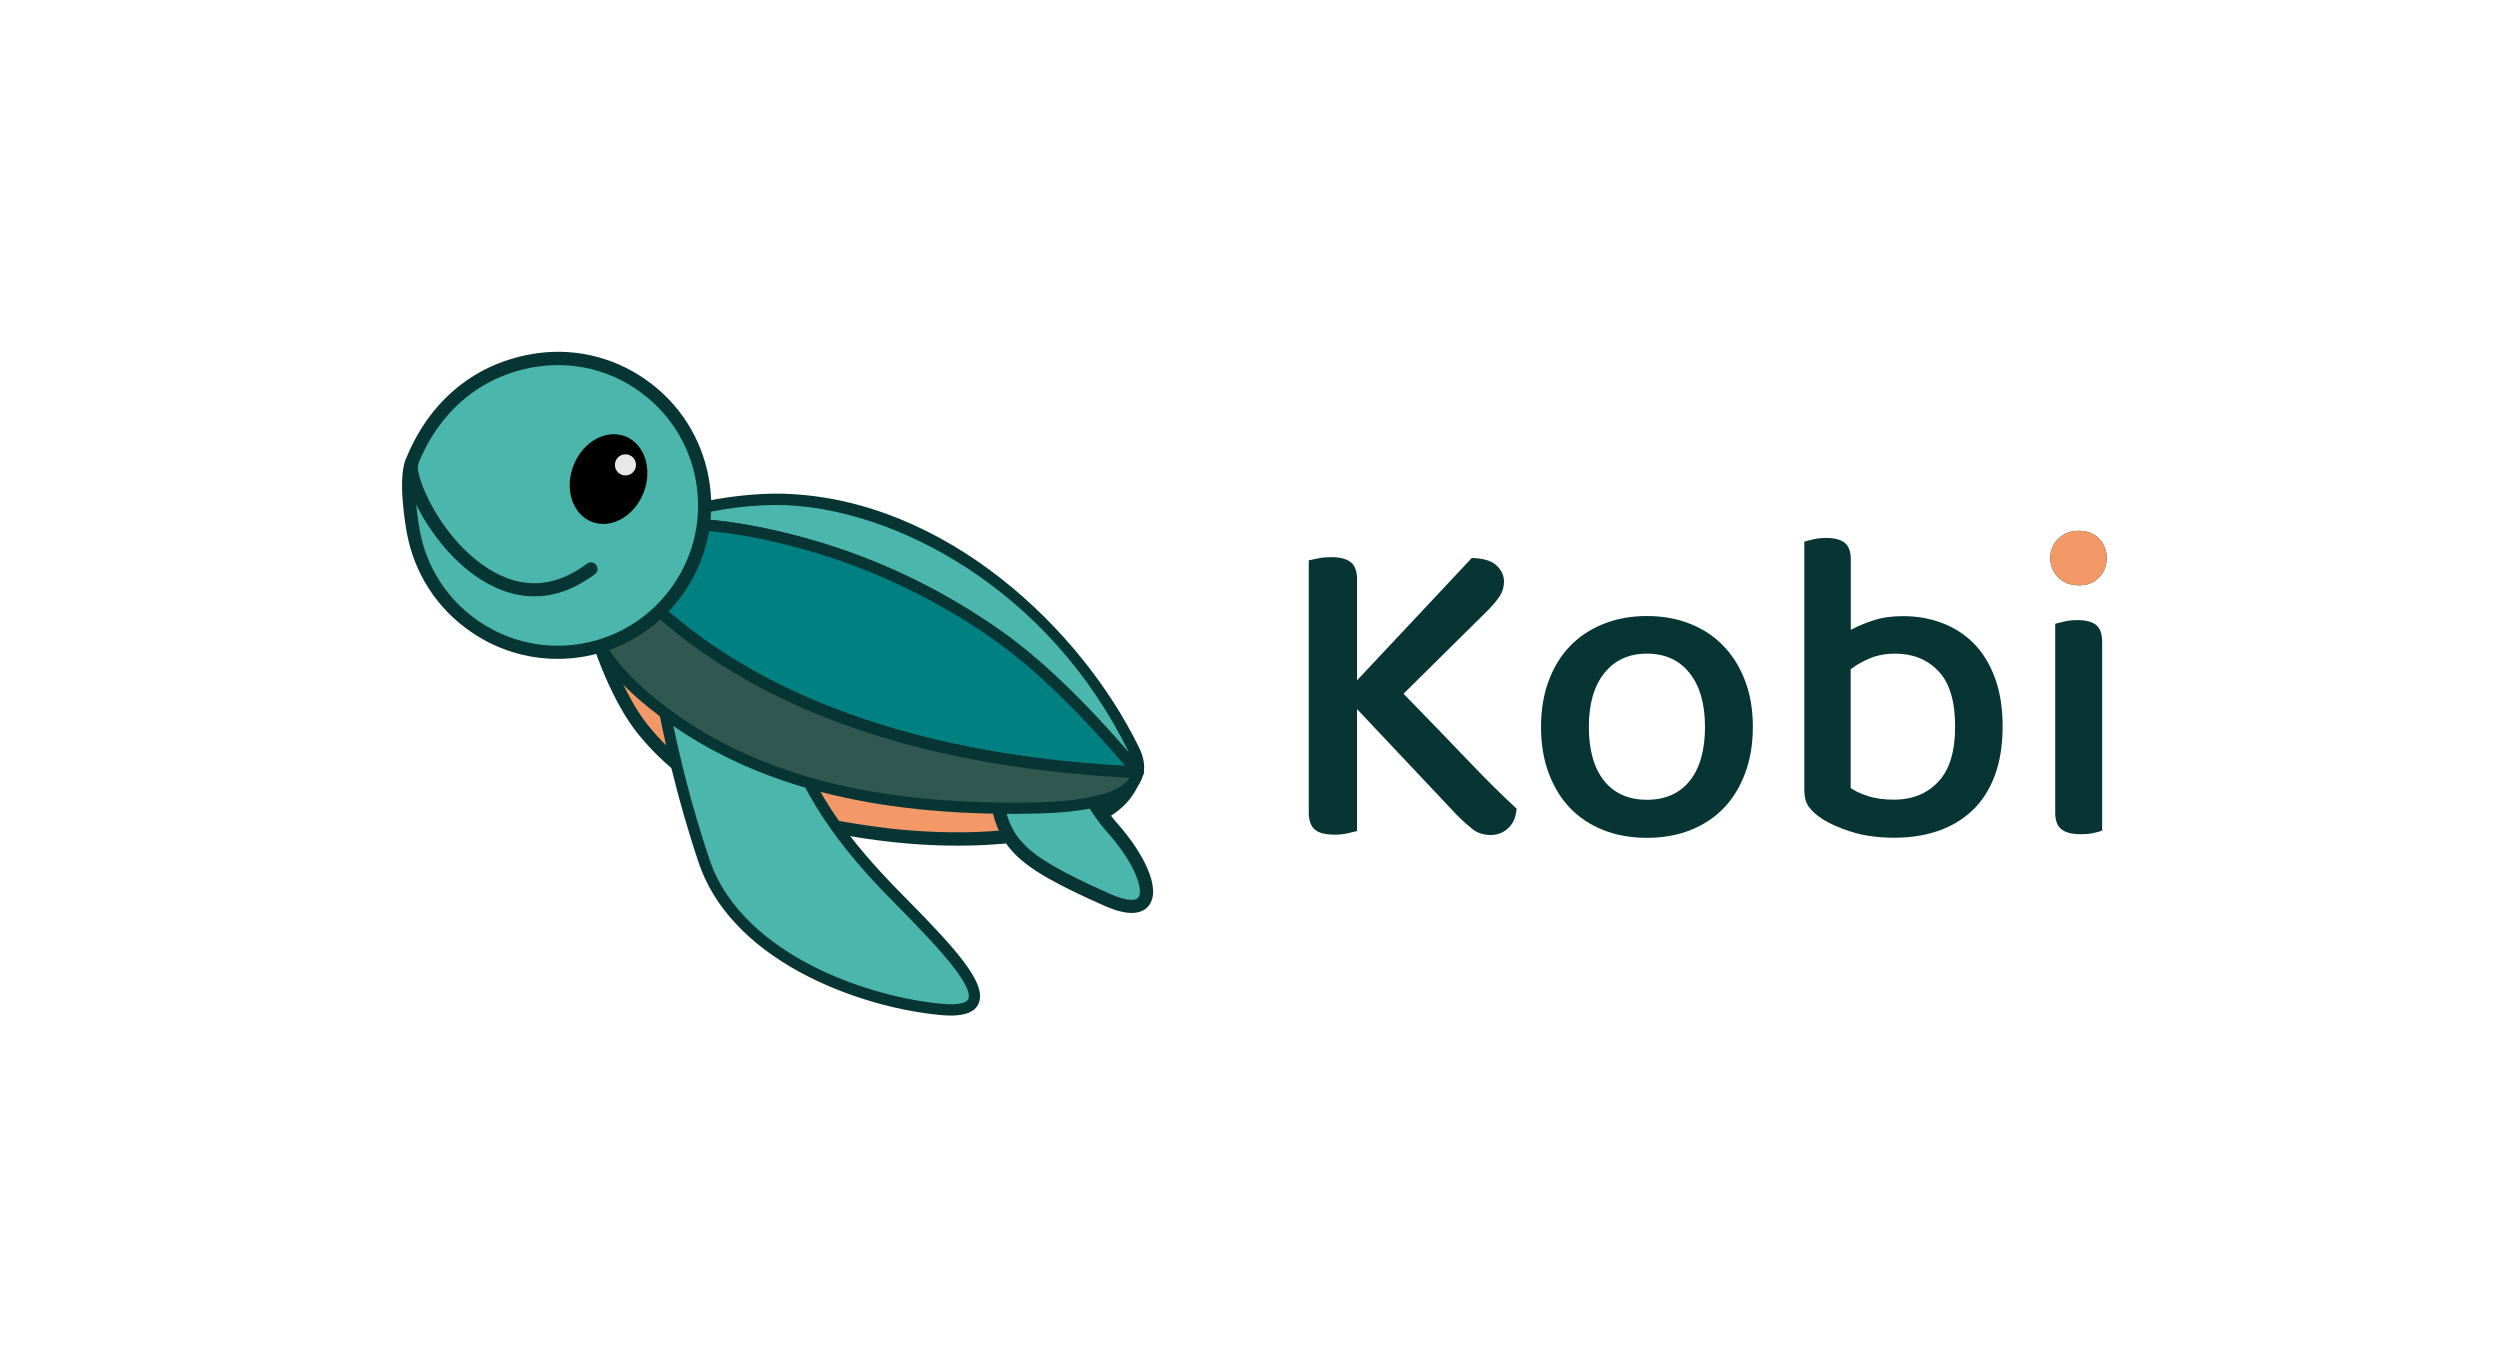 <?xml version="1.0" encoding="utf-8"?>
<svg id="kobi_logo_and_text" version="1.1" xmlns="http://www.w3.org/2000/svg" xmlns:xlink="http://www.w3.org/1999/xlink" x="0px" y="0px" viewBox="0 0 220 120" style="enable-background:new 0 0 220 120;" xml:space="preserve">
              <path class="st0" d="M119.42,62.4v10.73c-0.21,0.05-0.49,0.12-0.83,0.2c-0.34,0.08-0.72,0.12-1.14,0.12c-0.81,0-1.4-0.15-1.75-0.45&#9;&#9;&#9;&#9;&#9;&#9;c-0.35-0.3-0.53-0.81-0.53-1.51V49.31c0.21-0.05,0.49-0.11,0.85-0.18c0.35-0.07,0.73-0.1,1.12-0.1c0.76,0,1.33,0.14,1.71,0.43&#9;&#9;&#9;&#9;&#9;&#9;c0.38,0.29,0.57,0.8,0.57,1.53v8.88l10.1-10.77c1,0.03,1.72,0.24,2.16,0.65c0.45,0.41,0.67,0.88,0.67,1.43&#9;&#9;&#9;&#9;&#9;&#9;c0,0.45-0.12,0.86-0.35,1.24c-0.24,0.38-0.58,0.79-1.02,1.24l-7.47,7.39c2.17,2.23,4.08,4.2,5.72,5.92&#9;&#9;&#9;&#9;&#9;&#9;c1.64,1.72,3.05,3.11,4.23,4.19c-0.05,0.73-0.29,1.3-0.73,1.71c-0.43,0.41-0.95,0.61-1.55,0.61c-0.63,0-1.16-0.17-1.59-0.51&#9;&#9;&#9;&#9;&#9;&#9;c-0.43-0.34-0.87-0.73-1.32-1.18L119.42,62.4z" style="fill:rgb(6, 53, 52); stroke:none; stroke-width:1px; "/>
              <path class="st0" d="M154.25,63.97c0,1.49-0.22,2.84-0.67,4.05c-0.45,1.21-1.07,2.23-1.87,3.07c-0.8,0.84-1.78,1.49-2.93,1.95&#9;&#9;&#9;&#9;&#9;&#9;c-1.15,0.46-2.44,0.69-3.85,0.69c-1.42,0-2.7-0.23-3.85-0.69c-1.15-0.46-2.13-1.11-2.93-1.95c-0.8-0.84-1.42-1.86-1.87-3.07&#9;&#9;&#9;&#9;&#9;&#9;c-0.45-1.2-0.67-2.56-0.67-4.05c0-1.49,0.22-2.84,0.67-4.05c0.45-1.2,1.07-2.23,1.89-3.07c0.81-0.84,1.79-1.49,2.95-1.95&#9;&#9;&#9;&#9;&#9;&#9;c1.15-0.46,2.42-0.69,3.81-0.69c1.39,0,2.66,0.23,3.81,0.69c1.15,0.46,2.14,1.11,2.95,1.97c0.81,0.85,1.44,1.87,1.89,3.07&#9;&#9;&#9;&#9;&#9;&#9;C154.03,61.13,154.25,62.47,154.25,63.97z M144.93,57.52c-1.57,0-2.82,0.56-3.73,1.69c-0.92,1.13-1.38,2.71-1.38,4.76&#9;&#9;&#9;&#9;&#9;&#9;c0,2.04,0.45,3.62,1.34,4.74c0.89,1.11,2.15,1.67,3.77,1.67c1.62,0,2.88-0.56,3.77-1.67c0.89-1.11,1.34-2.69,1.34-4.74&#9;&#9;&#9;&#9;&#9;&#9;c0-2.02-0.45-3.6-1.36-4.74C147.78,58.09,146.53,57.52,144.93,57.52z" style="fill:rgb(6, 53, 52); stroke:none; stroke-width:1px; "/>
              <path class="st0" d="M167.46,54.22c1.23,0,2.38,0.2,3.46,0.61c1.07,0.41,2,1.01,2.79,1.81c0.79,0.8,1.4,1.81,1.85,3.03&#9;&#9;&#9;&#9;&#9;&#9;c0.45,1.22,0.67,2.64,0.67,4.26c0,1.65-0.23,3.09-0.69,4.32c-0.46,1.23-1.11,2.25-1.95,3.05c-0.84,0.8-1.84,1.4-3.01,1.81&#9;&#9;&#9;&#9;&#9;&#9;c-1.17,0.41-2.46,0.61-3.87,0.61c-1.41,0-2.67-0.17-3.75-0.51c-1.09-0.34-1.97-0.73-2.65-1.18c-0.55-0.37-0.94-0.73-1.18-1.1&#9;&#9;&#9;&#9;&#9;&#9;c-0.24-0.37-0.35-0.84-0.35-1.41V47.66c0.18-0.05,0.44-0.12,0.79-0.2c0.34-0.08,0.71-0.12,1.1-0.12c0.76,0,1.32,0.14,1.67,0.43&#9;&#9;&#9;&#9;&#9;&#9;c0.35,0.29,0.53,0.77,0.53,1.45v6.21c0.58-0.31,1.24-0.6,2-0.84C165.62,54.34,166.49,54.22,167.46,54.22z M166.79,57.52&#9;&#9;&#9;&#9;&#9;&#9;c-0.84,0-1.59,0.14-2.24,0.41c-0.66,0.28-1.22,0.6-1.69,0.96v10.46c0.37,0.26,0.88,0.5,1.53,0.71c0.65,0.21,1.42,0.31,2.28,0.31&#9;&#9;&#9;&#9;&#9;&#9;c1.6,0,2.9-0.52,3.89-1.57c1-1.05,1.49-2.67,1.49-4.87c0-2.23-0.49-3.85-1.47-4.87C169.6,58.03,168.33,57.52,166.79,57.52z" style="fill:rgb(6, 53, 52); stroke:none; stroke-width:1px; "/>
              <path class="st0" d="M180.43,49.11c0-0.68,0.24-1.25,0.71-1.71c0.47-0.46,1.07-0.69,1.81-0.69c0.73,0,1.32,0.23,1.77,0.69&#9;&#9;&#9;&#9;&#9;&#9;c0.44,0.46,0.67,1.03,0.67,1.71c0,0.68-0.22,1.25-0.67,1.71c-0.45,0.46-1.04,0.69-1.77,0.69c-0.73,0-1.34-0.23-1.81-0.69&#9;&#9;&#9;&#9;&#9;&#9;C180.66,50.36,180.43,49.79,180.43,49.11z M184.99,73.09c-0.18,0.08-0.44,0.15-0.77,0.22c-0.33,0.07-0.7,0.1-1.12,0.1&#9;&#9;&#9;&#9;&#9;&#9;c-0.76,0-1.32-0.14-1.69-0.43c-0.37-0.29-0.55-0.77-0.55-1.45V54.89c0.21-0.05,0.48-0.12,0.81-0.2c0.33-0.08,0.7-0.12,1.12-0.12&#9;&#9;&#9;&#9;&#9;&#9;c0.76,0,1.32,0.14,1.67,0.43c0.35,0.29,0.53,0.79,0.53,1.49V73.09z" style="fill:rgb(6, 53, 52); stroke:none; stroke-width:1px; "/>
              <path class="st1" d="M180.43,49.11c0-0.68,0.24-1.25,0.71-1.71c0.47-0.46,1.07-0.69,1.81-0.69c0.73,0,1.32,0.23,1.77,0.69&#9;&#9;&#9;&#9;&#9;&#9;c0.44,0.46,0.67,1.03,0.67,1.71c0,0.68-0.22,1.25-0.67,1.71c-0.45,0.46-1.04,0.69-1.77,0.69c-0.73,0-1.34-0.23-1.81-0.69&#9;&#9;&#9;&#9;&#9;&#9;C180.66,50.36,180.43,49.79,180.43,49.11z" style="fill:rgb(243, 153, 104); stroke:none; stroke-width:1px; "/>
              <path class="st1" d="M99.68,67.5c0.04,0.04,0.07,0.08,0.1,0.12c0.28,0.41,0.02,0.86-0.18,1.31c-0.86,1.91-2.85,2.99-4.91,3.58&#9;&#9;&#9;&#9;&#9;&#9;c-5.84,1.68-12.6,1.59-18.42,0.73c-8.26-1.22-14.82-2.95-19.73-9.08c-2.01-2.5-3.84-7.04-4.51-10.14c3.85,1.33,7.2,2.51,11.17,3.56&#9;&#9;&#9;&#9;&#9;&#9;c11.58,3.07,23.15,6.15,34.73,9.22C98.44,66.92,99.29,67.1,99.68,67.5z" style="fill:rgb(243, 153, 104); stroke:none; stroke-width:1px; "/>
              <path class="st0" d="M84.3,74.42c-3.02,0-5.83-0.28-8.11-0.62c-9.09-1.35-15.29-3.3-20.1-9.29c-2.11-2.63-3.96-7.31-4.63-10.38&#9;&#9;&#9;&#9;&#9;&#9;c-0.04-0.21,0.02-0.42,0.18-0.56c0.16-0.14,0.38-0.18,0.58-0.11l0.46,0.16c3.69,1.28,6.88,2.38,10.67,3.39l34.92,9.27&#9;&#9;&#9;&#9;&#9;&#9;c0.58,0.15,1.37,0.35,1.82,0.81l0,0c0.06,0.06,0.12,0.13,0.17,0.2c0.43,0.65,0.13,1.31-0.08,1.76l-0.05,0.11&#9;&#9;&#9;&#9;&#9;&#9;c-0.82,1.81-2.59,3.12-5.28,3.9C91.34,74.07,87.68,74.42,84.3,74.42z M52.85,54.91c0.78,2.88,2.37,6.66,4.15,8.88&#9;&#9;&#9;&#9;&#9;&#9;c4.57,5.69,10.56,7.56,19.36,8.86c6.69,0.99,13.15,0.74,18.18-0.71c2.34-0.68,3.87-1.77,4.54-3.26l0.06-0.12&#9;&#9;&#9;&#9;&#9;&#9;c0.14-0.31,0.23-0.52,0.17-0.62c-0.01-0.01-0.02-0.02-0.03-0.04c0,0,0,0,0,0c-0.23-0.23-0.89-0.4-1.28-0.5l-0.2-0.05l-34.73-9.22&#9;&#9;&#9;&#9;&#9;&#9;C59.41,57.17,56.33,56.12,52.85,54.91z" style="fill:rgb(6, 53, 52); stroke:none; stroke-width:1px; "/>
              <path class="st2" d="M57.2,54.2c0,0,0.89,10.14,4.78,21.63c2.8,8.27,13.61,12.3,20.8,12.99c7.36,0.71-0.79-6.64-4.87-10.92&#9;&#9;&#9;&#9;&#9;&#9;c-6.52-6.84-7.75-11.18-9.24-15.29c-2.81-7.77-6.34-7.65-6.34-7.65L57.2,54.2z" style="fill:rgb(75, 182, 171); stroke:none; stroke-width:1px; "/>
              <path class="st0" d="M83.67,89.37c-0.29,0-0.6-0.02-0.94-0.05c-4.13-0.4-8.59-1.75-12.23-3.71c-4.59-2.47-7.69-5.8-8.99-9.62&#9;&#9;&#9;&#9;&#9;&#9;c-3.86-11.41-4.8-21.65-4.81-21.75l-0.06-0.63l5.71,0.85c0.51,0.01,4.03,0.39,6.77,7.98c0.11,0.29,0.21,0.59,0.32,0.88&#9;&#9;&#9;&#9;&#9;&#9;c1.39,3.91,2.83,7.95,8.82,14.23c0.5,0.52,1.05,1.09,1.64,1.68c4.16,4.23,7.04,7.36,6.2,9.12C85.77,89.04,84.98,89.37,83.67,89.37z&#9;&#9;&#9;&#9;&#9;&#9;M57.76,54.79c0.27,2.39,1.41,11.2,4.69,20.88c1.53,4.52,5.47,7.42,8.52,9.06c3.53,1.9,7.85,3.21,11.86,3.6&#9;&#9;&#9;&#9;&#9;&#9;c1.88,0.18,2.29-0.22,2.37-0.4c0.6-1.26-3.54-5.47-6.01-7.99c-0.59-0.6-1.15-1.17-1.65-1.69c-6.14-6.44-7.68-10.77-9.04-14.59&#9;&#9;&#9;&#9;&#9;&#9;c-0.1-0.29-0.21-0.59-0.31-0.88c-2.62-7.24-5.83-7.32-5.87-7.32h0l-0.04,0l-0.05-0.01L57.76,54.79z" style="fill:rgb(6, 53, 52); stroke:none; stroke-width:1px; "/>
              <path class="st2" d="M85.74,61.52c0,0,0.57,1.27,1.76,7.89c0.84,4.66,1.54,6.05,9.99,9.8c4.69,2.08,4.22-2.03,0.41-6.34&#9;&#9;&#9;&#9;&#9;&#9;c-2.3-2.6-3.29-5.55-4.1-7.83c-1.54-4.32-5.23-3.08-5.23-3.08L85.74,61.52z" style="fill:rgb(75, 182, 171); stroke:none; stroke-width:1px; "/>
              <path class="st0" d="M99.58,80.34c-0.58,0-1.33-0.17-2.32-0.6c-8.44-3.74-9.42-5.18-10.33-10.23c-1.14-6.36-1.7-7.7-1.72-7.76&#9;&#9;&#9;&#9;&#9;&#9;l-0.41-0.96l3.75,0.57c0.77-0.19,4.28-0.8,5.81,3.48l0.11,0.31c0.78,2.2,1.75,4.93,3.88,7.34c2.19,2.47,3.89,5.65,2.77,7.17&#9;&#9;&#9;&#9;&#9;&#9;C100.86,80.02,100.39,80.34,99.58,80.34z M86.58,62.24c0.29,1.04,0.79,3.12,1.49,7.07c0.79,4.38,1.33,5.68,9.66,9.37&#9;&#9;&#9;&#9;&#9;&#9;c1.48,0.66,2.24,0.58,2.45,0.3c0.43-0.58-0.14-2.81-2.71-5.71c-2.28-2.57-3.29-5.43-4.11-7.72l-0.11-0.3&#9;&#9;&#9;&#9;&#9;&#9;c-0.56-1.57-1.47-2.5-2.72-2.78c-0.95-0.21-1.77,0.05-1.78,0.05l-0.13,0.04l-0.14-0.02L86.58,62.24z" style="fill:rgb(6, 53, 52); stroke:none; stroke-width:1px; "/>
              <path class="st2" d="M100.14,67.95C100.14,67.95,100.14,67.95,100.14,67.95c-3.13-3.75-7.68-8.72-12.25-11.95&#9;&#9;&#9;&#9;&#9;&#9;c-5.01-3.55-10.69-6.32-16.69-8.04c-4.59-1.31-9.28-2.12-14.01-1.85c3.84-1.67,8.77-2.26,11.82-2.16&#9;&#9;&#9;&#9;&#9;&#9;c13.33,0.44,25.42,11.08,30.77,22.06C100.14,66.74,100.25,67.38,100.14,67.95z" style="fill:rgb(75, 182, 171); stroke:none; stroke-width:1px; "/>
              <path class="st0" d="M100.14,68.45c-0.03,0-0.05,0-0.08-0.01c-0.12-0.02-0.23-0.08-0.31-0.17c-3.03-3.64-7.6-8.65-12.14-11.87&#9;&#9;&#9;&#9;&#9;&#9;c-5.02-3.56-10.73-6.31-16.54-7.96c-5.15-1.47-9.68-2.07-13.85-1.83c-0.24,0.02-0.46-0.15-0.51-0.38c-0.06-0.24,0.06-0.48,0.29-0.57&#9;&#9;&#9;&#9;&#9;&#9;c3.85-1.67,8.82-2.31,12.04-2.21c14.19,0.47,26.12,11.91,31.2,22.34c0.39,0.8,0.53,1.56,0.4,2.25c-0.02,0.13-0.1,0.25-0.21,0.32&#9;&#9;&#9;&#9;&#9;&#9;C100.34,68.42,100.24,68.45,100.14,68.45z M100.14,67.96L100.14,67.96L100.14,67.96z M60.21,45.58c3.42,0.12,7.09,0.74,11.14,1.9&#9;&#9;&#9;&#9;&#9;&#9;c5.99,1.71,11.66,4.44,16.84,8.11c4.08,2.89,8.16,7.17,11.17,10.66c0-0.01-0.01-0.02-0.01-0.02C92.28,51.72,78.66,44.77,69,44.45&#9;&#9;&#9;&#9;&#9;&#9;C66.64,44.37,63.31,44.71,60.21,45.58z" style="fill:rgb(6, 53, 52); stroke:none; stroke-width:1px; "/>
              <path class="st3" d="M100.14,67.95c-0.21-0.01-0.41-0.02-0.62-0.03c-13.89-0.65-28.66-4.02-39.39-12.4&#9;&#9;&#9;&#9;&#9;&#9;c-2.46-1.92-5.3-4.47-6.49-7.21c0.96-0.88,2.19-1.61,3.56-2.2c4.73-0.28,9.42,0.53,14.01,1.85c6,1.71,11.68,4.49,16.69,8.04&#9;&#9;&#9;&#9;&#9;&#9;C92.47,59.23,97.01,64.2,100.14,67.95z" style="fill:rgb(0, 128, 128); stroke:none; stroke-width:1px; "/>
              <path class="st0" d="M100.14,68.45c-0.01,0-0.01,0-0.02,0c-0.19-0.01-0.38-0.01-0.57-0.02l-0.05,0&#9;&#9;&#9;&#9;&#9;&#9;c-11.48-0.54-27.69-3.15-39.67-12.5c-3.49-2.72-5.66-5.14-6.64-7.4c-0.08-0.2-0.04-0.42,0.12-0.57c0.95-0.87,2.2-1.64,3.7-2.29&#9;&#9;&#9;&#9;&#9;&#9;c0.05-0.02,0.11-0.04,0.17-0.04c4.28-0.25,8.91,0.36,14.18,1.86c5.99,1.71,11.66,4.44,16.84,8.11c4.64,3.28,9.27,8.36,12.33,12.04&#9;&#9;&#9;&#9;&#9;&#9;c0.13,0.15,0.15,0.36,0.07,0.54C100.5,68.34,100.33,68.45,100.14,68.45z M54.24,48.45c0.98,2.01,3.01,4.2,6.19,6.68&#9;&#9;&#9;&#9;&#9;&#9;c11.6,9.06,27.28,11.68,38.59,12.27c-3.01-3.53-7.22-8.03-11.41-11c-5.02-3.56-10.73-6.31-16.54-7.96&#9;&#9;&#9;&#9;&#9;&#9;c-5.12-1.46-9.62-2.06-13.76-1.83C56.09,47.14,55.06,47.76,54.24,48.45z" style="fill:rgb(6, 53, 52); stroke:none; stroke-width:1px; "/>
              <path class="st4" d="M100.12,67.96c-0.19,1.28-1.61,2.02-2.93,2.39C94.88,71,92.42,71.1,90,71.12c-6.29,0.04-12.64-0.47-18.69-2.19&#9;&#9;&#9;&#9;&#9;&#9;c-4.09-1.17-8.04-2.9-11.52-5.27c-3.24-2.21-6.7-5.16-7.89-8.86c-0.44-1.37-0.44-2.59-0.12-3.67c0.01-0.02,0.01-0.04,0.02-0.07&#9;&#9;&#9;&#9;&#9;&#9;c0.33-1.04,0.98-1.96,1.84-2.75c1.19,2.74,4.03,5.29,6.49,7.21c11,8.59,25.68,11.73,39.53,12.42&#9;&#9;&#9;&#9;&#9;&#9;C99.81,67.95,99.96,67.96,100.12,67.96z" style="fill:rgb(48, 87, 80); stroke:none; stroke-width:1px; "/>
              <path class="st0" d="M89.29,71.62c-6.96,0-12.89-0.73-18.12-2.22c-4.36-1.24-8.29-3.04-11.66-5.34c-4.44-3.03-7.09-6.01-8.08-9.12&#9;&#9;&#9;&#9;&#9;&#9;c-0.45-1.41-0.49-2.74-0.12-3.97c0.01-0.03,0.01-0.05,0.02-0.07c0.34-1.08,1.01-2.08,1.98-2.97c0.12-0.11,0.28-0.15,0.44-0.12&#9;&#9;&#9;&#9;&#9;&#9;c0.16,0.03,0.29,0.14,0.35,0.29c0.91,2.1,2.99,4.39,6.34,7.01c9.41,7.35,22.61,11.49,39.25,12.32l0.46,0.02&#9;&#9;&#9;&#9;&#9;&#9;c0.14,0.01,0.27,0.07,0.36,0.18c0.09,0.11,0.13,0.25,0.11,0.39c-0.19,1.26-1.36,2.25-3.29,2.8c-2.23,0.63-4.54,0.77-7.32,0.79&#9;&#9;&#9;&#9;&#9;&#9;C89.76,71.62,89.52,71.62,89.29,71.62z M53.49,49.17c-0.58,0.64-0.99,1.33-1.22,2.05c-0.01,0.02-0.01,0.05-0.02,0.07&#9;&#9;&#9;&#9;&#9;&#9;c-0.31,1.02-0.27,2.15,0.12,3.36c0.92,2.88,3.44,5.69,7.69,8.6c3.28,2.24,7.11,3.99,11.37,5.21c5.31,1.51,11.38,2.22,18.55,2.17&#9;&#9;&#9;&#9;&#9;&#9;c2.7-0.02,4.94-0.15,7.06-0.75c0.6-0.17,1.87-0.61,2.37-1.44c-16.75-0.86-30.07-5.07-39.6-12.51&#9;&#9;&#9;&#9;&#9;&#9;C56.67,53.45,54.59,51.24,53.49,49.17z" style="fill:rgb(6, 53, 52); stroke:none; stroke-width:1px; "/>
              <path class="st2" d="M61.8,42.17c1.28,7.02-3.38,13.75-10.41,15.02s-13.75-3.38-15.02-10.41c-0.34-1.9-0.65-4.83-0.14-6.1&#9;&#9;&#9;&#9;&#9;&#9;c1.81-4.54,5.42-7.99,10.55-8.92C53.8,30.49,60.53,35.15,61.8,42.17z" style="fill:rgb(75, 182, 171); stroke:none; stroke-width:1px; "/>
              <path class="st0" d="M49.06,57.98c-2.72,0-5.38-0.82-7.66-2.41c-2.97-2.05-4.95-5.14-5.6-8.69c-0.14-0.77-0.8-4.69-0.11-6.42&#9;&#9;&#9;&#9;&#9;&#9;c2.02-5.06,5.92-8.36,10.98-9.28c3.55-0.65,7.14,0.13,10.1,2.19c2.97,2.05,4.95,5.14,5.6,8.69c1.33,7.33-3.55,14.37-10.87,15.7&#9;&#9;&#9;&#9;&#9;&#9;C50.68,57.91,49.87,57.98,49.06,57.98z M49.11,32.13c-0.74,0-1.49,0.07-2.23,0.2c-4.65,0.84-8.24,3.89-10.11,8.56&#9;&#9;&#9;&#9;&#9;&#9;c-0.42,1.04-0.2,3.73,0.17,5.79c0.59,3.24,2.41,6.06,5.12,7.94c2.71,1.88,5.99,2.59,9.23,2c3.24-0.59,6.06-2.41,7.94-5.12&#9;&#9;&#9;&#9;&#9;&#9;c1.88-2.71,2.59-5.99,2-9.23l0,0c-0.59-3.24-2.41-6.06-5.12-7.94C54.03,32.88,51.6,32.13,49.11,32.13z" style="fill:rgb(6, 53, 52); stroke:none; stroke-width:1px; "/>
              <path class="st0" d="M47.02,52.48c-2.1,0-3.92-0.89-5.3-1.88c-2.42-1.75-3.99-4.16-4.7-5.44c-0.87-1.56-1.68-3.61-1.33-4.66&#9;&#9;&#9;&#9;&#9;&#9;c0.1-0.3,0.43-0.47,0.74-0.37c0.3,0.1,0.47,0.43,0.37,0.74c-0.3,0.89,1.66,5.94,5.61,8.79c3.1,2.24,6.21,2.22,9.25-0.06&#9;&#9;&#9;&#9;&#9;&#9;c0.26-0.19,0.62-0.14,0.81,0.12c0.19,0.26,0.14,0.62-0.12,0.81C50.44,51.95,48.65,52.48,47.02,52.48z" style="fill:rgb(6, 53, 52); stroke:none; stroke-width:1px; "/>
              <ellipse class="st0" transform="matrix(0.369 -0.929 0.929 0.369 -5.341 76.373)" cx="53.56" cy="42.12" rx="4.04" ry="3.31"/>
              <circle class="st5" cx="55.04" cy="40.91" r="0.93" style="fill:rgb(232, 232, 232); stroke:none; stroke-width:1px; "/>
            </svg>